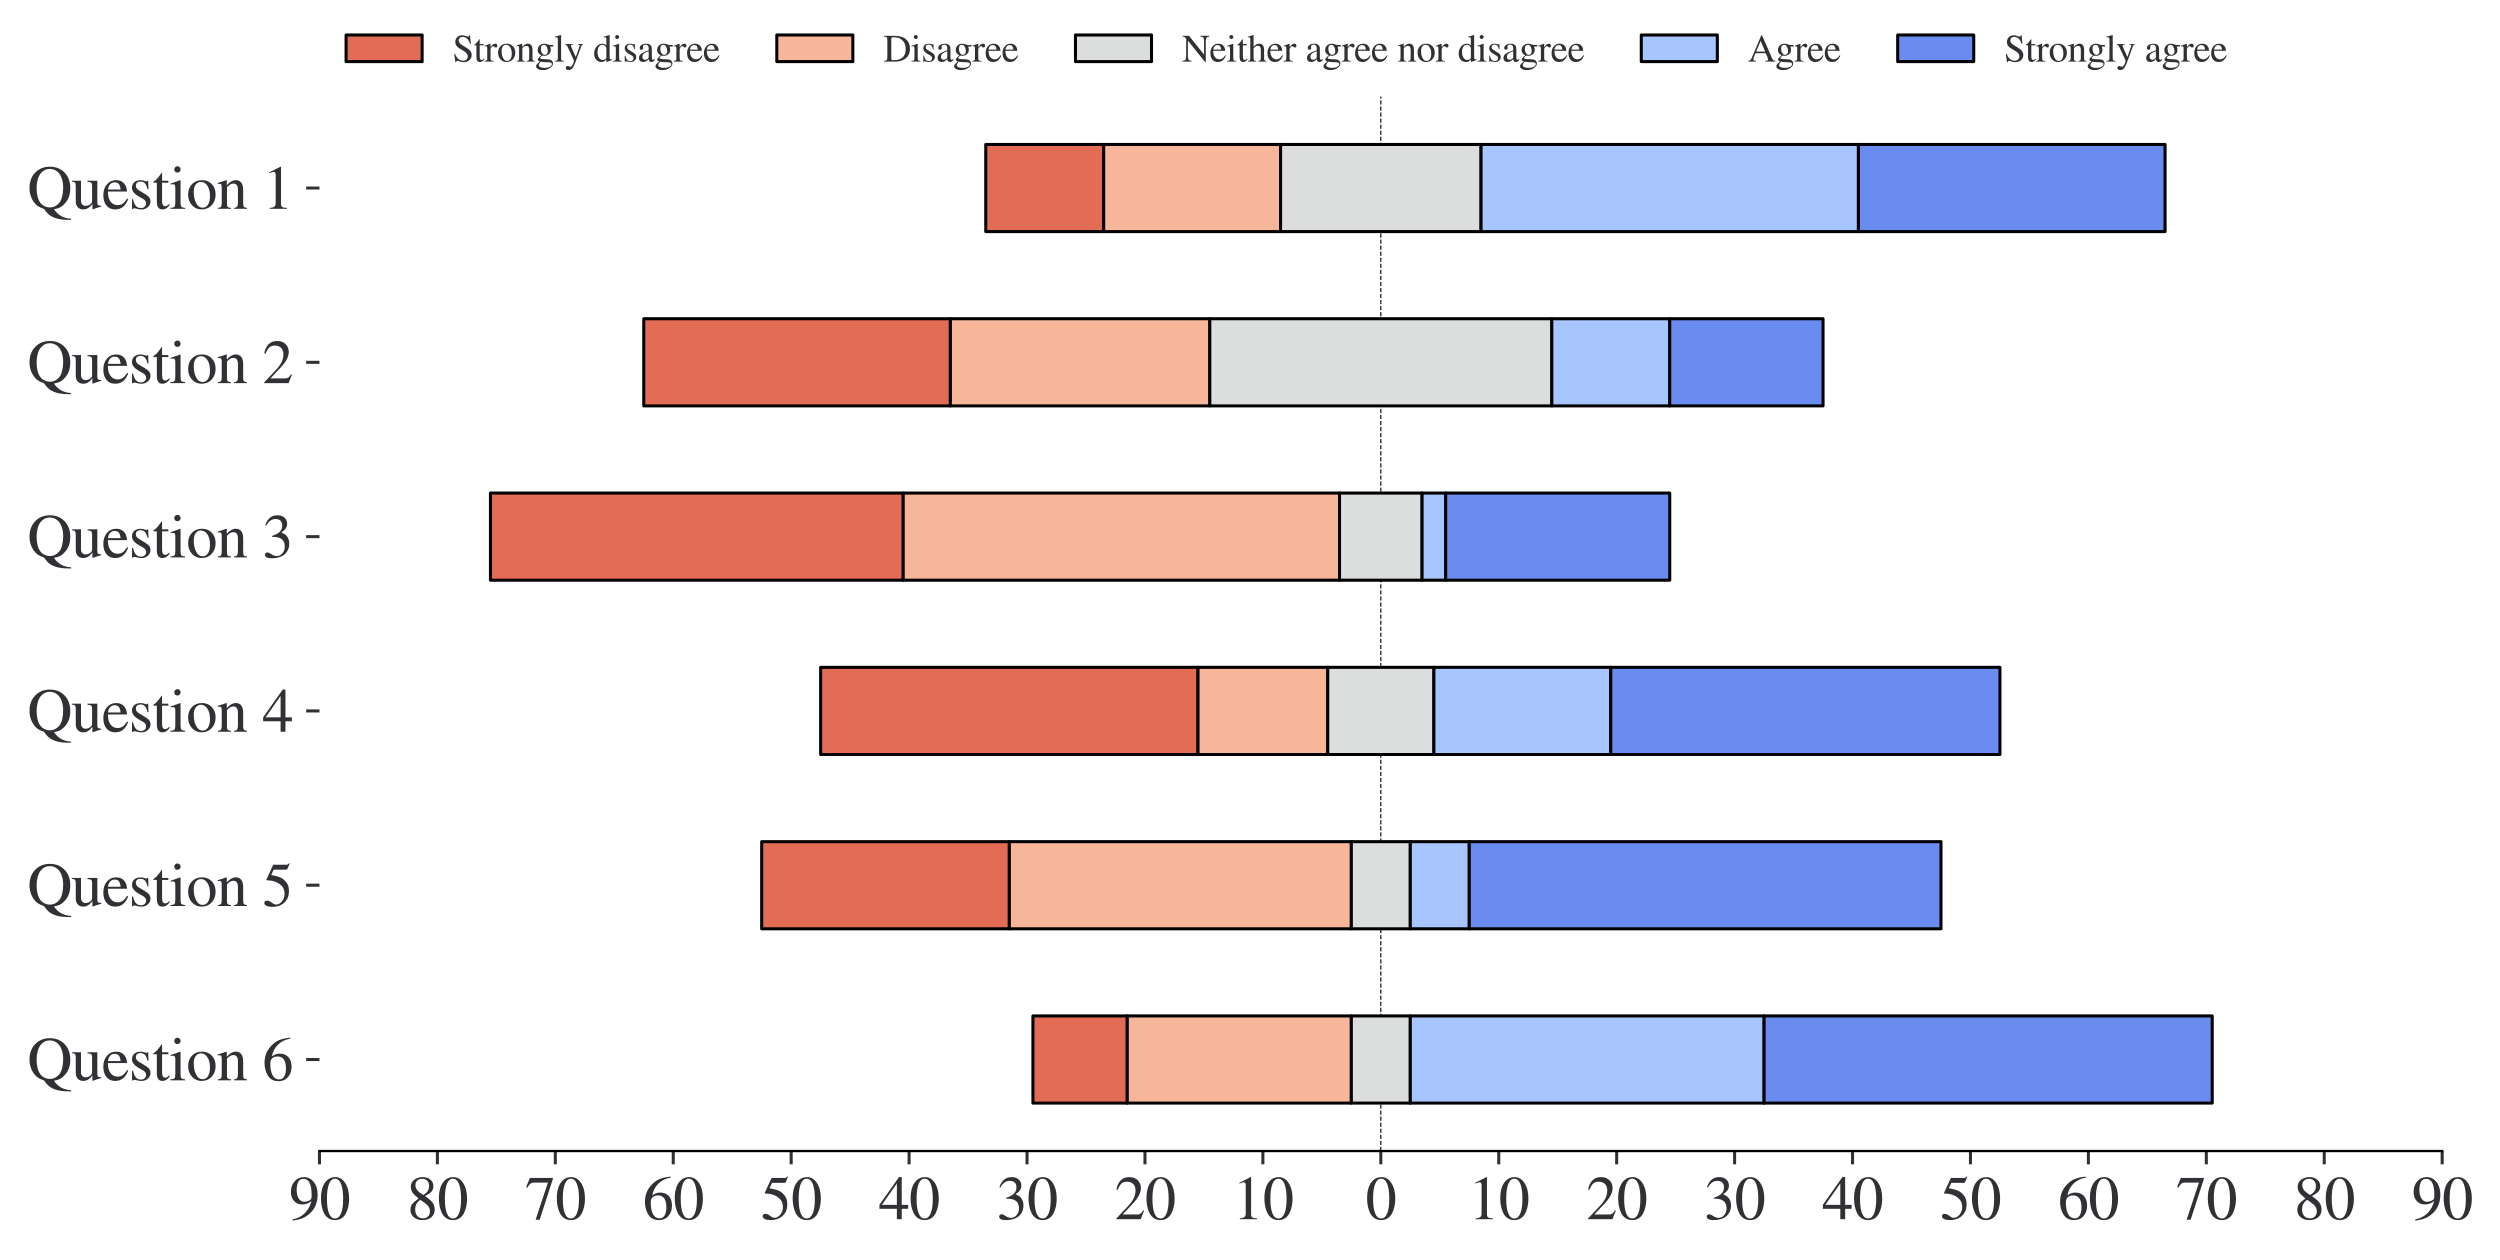 <?xml version="1.0" encoding="utf-8" standalone="no"?>
<!DOCTYPE svg PUBLIC "-//W3C//DTD SVG 1.1//EN"
  "http://www.w3.org/Graphics/SVG/1.1/DTD/svg11.dtd">
<svg xmlns:xlink="http://www.w3.org/1999/xlink" width="657.178pt" height="331.172pt" viewBox="0 0 657.178 331.172" xmlns="http://www.w3.org/2000/svg" version="1.1">
 <defs>
  <style type="text/css">*{stroke-linejoin: round; stroke-linecap: butt}</style>
 </defs>
 <g id="figure_1">
  <g id="patch_1">
   <path d="M 0 331.172 
L 657.178 331.172 
L 657.178 0 
L 0 0 
z
" style="fill: #ffffff"/>
  </g>
  <g id="axes_1">
   <g id="patch_2">
    <path d="M 83.978 302.572 
L 641.977 302.572 
L 641.977 25.372 
L 83.978 25.372 
z
" style="fill: #ffffff"/>
   </g>
   <g id="line2d_1">
    <path d="M 362.978 302.572 
L 362.978 25.372 
" clip-path="url(#p0566877dc7)" style="fill: none; stroke-dasharray: 1.11,0.48; stroke-dashoffset: 0; stroke: #000000; stroke-width: 0.3"/>
   </g>
   <g id="patch_3">
    <path d="M 259.127 37.972 
L 290.127 37.972 
L 290.127 60.882 
L 259.127 60.882 
z
" clip-path="url(#p0566877dc7)" style="fill: #e36c55; stroke: #000000; stroke-width: 0.8; stroke-linejoin: miter"/>
   </g>
   <g id="patch_4">
    <path d="M 169.227 83.791 
L 249.827 83.791 
L 249.827 106.7 
L 169.227 106.7 
z
" clip-path="url(#p0566877dc7)" style="fill: #e36c55; stroke: #000000; stroke-width: 0.8; stroke-linejoin: miter"/>
   </g>
   <g id="patch_5">
    <path d="M 128.928 129.609 
L 237.428 129.609 
L 237.428 152.518 
L 128.928 152.518 
z
" clip-path="url(#p0566877dc7)" style="fill: #e36c55; stroke: #000000; stroke-width: 0.8; stroke-linejoin: miter"/>
   </g>
   <g id="patch_6">
    <path d="M 215.727 175.427 
L 314.928 175.427 
L 314.928 198.336 
L 215.727 198.336 
z
" clip-path="url(#p0566877dc7)" style="fill: #e36c55; stroke: #000000; stroke-width: 0.8; stroke-linejoin: miter"/>
   </g>
   <g id="patch_7">
    <path d="M 200.227 221.245 
L 265.327 221.245 
L 265.327 244.154 
L 200.227 244.154 
z
" clip-path="url(#p0566877dc7)" style="fill: #e36c55; stroke: #000000; stroke-width: 0.8; stroke-linejoin: miter"/>
   </g>
   <g id="patch_8">
    <path d="M 271.527 267.063 
L 296.327 267.063 
L 296.327 289.972 
L 271.527 289.972 
z
" clip-path="url(#p0566877dc7)" style="fill: #e36c55; stroke: #000000; stroke-width: 0.8; stroke-linejoin: miter"/>
   </g>
   <g id="patch_9">
    <path d="M 290.127 37.972 
L 336.627 37.972 
L 336.627 60.882 
L 290.127 60.882 
z
" clip-path="url(#p0566877dc7)" style="fill: #f7b599; stroke: #000000; stroke-width: 0.8; stroke-linejoin: miter"/>
   </g>
   <g id="patch_10">
    <path d="M 249.827 83.791 
L 318.027 83.791 
L 318.027 106.7 
L 249.827 106.7 
z
" clip-path="url(#p0566877dc7)" style="fill: #f7b599; stroke: #000000; stroke-width: 0.8; stroke-linejoin: miter"/>
   </g>
   <g id="patch_11">
    <path d="M 237.428 129.609 
L 352.127 129.609 
L 352.127 152.518 
L 237.428 152.518 
z
" clip-path="url(#p0566877dc7)" style="fill: #f7b599; stroke: #000000; stroke-width: 0.8; stroke-linejoin: miter"/>
   </g>
   <g id="patch_12">
    <path d="M 314.928 175.427 
L 349.027 175.427 
L 349.027 198.336 
L 314.928 198.336 
z
" clip-path="url(#p0566877dc7)" style="fill: #f7b599; stroke: #000000; stroke-width: 0.8; stroke-linejoin: miter"/>
   </g>
   <g id="patch_13">
    <path d="M 265.327 221.245 
L 355.228 221.245 
L 355.228 244.154 
L 265.327 244.154 
z
" clip-path="url(#p0566877dc7)" style="fill: #f7b599; stroke: #000000; stroke-width: 0.8; stroke-linejoin: miter"/>
   </g>
   <g id="patch_14">
    <path d="M 296.327 267.063 
L 355.228 267.063 
L 355.228 289.972 
L 296.327 289.972 
z
" clip-path="url(#p0566877dc7)" style="fill: #f7b599; stroke: #000000; stroke-width: 0.8; stroke-linejoin: miter"/>
   </g>
   <g id="patch_15">
    <path d="M 336.627 37.972 
L 389.327 37.972 
L 389.327 60.882 
L 336.627 60.882 
z
" clip-path="url(#p0566877dc7)" style="fill: #dcdddd; stroke: #000000; stroke-width: 0.8; stroke-linejoin: miter"/>
   </g>
   <g id="patch_16">
    <path d="M 318.027 83.791 
L 407.928 83.791 
L 407.928 106.7 
L 318.027 106.7 
z
" clip-path="url(#p0566877dc7)" style="fill: #dcdddd; stroke: #000000; stroke-width: 0.8; stroke-linejoin: miter"/>
   </g>
   <g id="patch_17">
    <path d="M 352.127 129.609 
L 373.827 129.609 
L 373.827 152.518 
L 352.127 152.518 
z
" clip-path="url(#p0566877dc7)" style="fill: #dcdddd; stroke: #000000; stroke-width: 0.8; stroke-linejoin: miter"/>
   </g>
   <g id="patch_18">
    <path d="M 349.027 175.427 
L 376.928 175.427 
L 376.928 198.336 
L 349.027 198.336 
z
" clip-path="url(#p0566877dc7)" style="fill: #dcdddd; stroke: #000000; stroke-width: 0.8; stroke-linejoin: miter"/>
   </g>
   <g id="patch_19">
    <path d="M 355.228 221.245 
L 370.728 221.245 
L 370.728 244.154 
L 355.228 244.154 
z
" clip-path="url(#p0566877dc7)" style="fill: #dcdddd; stroke: #000000; stroke-width: 0.8; stroke-linejoin: miter"/>
   </g>
   <g id="patch_20">
    <path d="M 355.228 267.063 
L 370.728 267.063 
L 370.728 289.972 
L 355.228 289.972 
z
" clip-path="url(#p0566877dc7)" style="fill: #dcdddd; stroke: #000000; stroke-width: 0.8; stroke-linejoin: miter"/>
   </g>
   <g id="patch_21">
    <path d="M 389.327 37.972 
L 488.527 37.972 
L 488.527 60.882 
L 389.327 60.882 
z
" clip-path="url(#p0566877dc7)" style="fill: #a7c5fe; stroke: #000000; stroke-width: 0.8; stroke-linejoin: miter"/>
   </g>
   <g id="patch_22">
    <path d="M 407.928 83.791 
L 438.928 83.791 
L 438.928 106.7 
L 407.928 106.7 
z
" clip-path="url(#p0566877dc7)" style="fill: #a7c5fe; stroke: #000000; stroke-width: 0.8; stroke-linejoin: miter"/>
   </g>
   <g id="patch_23">
    <path d="M 373.827 129.609 
L 380.027 129.609 
L 380.027 152.518 
L 373.827 152.518 
z
" clip-path="url(#p0566877dc7)" style="fill: #a7c5fe; stroke: #000000; stroke-width: 0.8; stroke-linejoin: miter"/>
   </g>
   <g id="patch_24">
    <path d="M 376.928 175.427 
L 423.428 175.427 
L 423.428 198.336 
L 376.928 198.336 
z
" clip-path="url(#p0566877dc7)" style="fill: #a7c5fe; stroke: #000000; stroke-width: 0.8; stroke-linejoin: miter"/>
   </g>
   <g id="patch_25">
    <path d="M 370.728 221.245 
L 386.228 221.245 
L 386.228 244.154 
L 370.728 244.154 
z
" clip-path="url(#p0566877dc7)" style="fill: #a7c5fe; stroke: #000000; stroke-width: 0.8; stroke-linejoin: miter"/>
   </g>
   <g id="patch_26">
    <path d="M 370.728 267.063 
L 463.728 267.063 
L 463.728 289.972 
L 370.728 289.972 
z
" clip-path="url(#p0566877dc7)" style="fill: #a7c5fe; stroke: #000000; stroke-width: 0.8; stroke-linejoin: miter"/>
   </g>
   <g id="patch_27">
    <path d="M 488.527 37.972 
L 569.128 37.972 
L 569.128 60.882 
L 488.527 60.882 
z
" clip-path="url(#p0566877dc7)" style="fill: #6a8bef; stroke: #000000; stroke-width: 0.8; stroke-linejoin: miter"/>
   </g>
   <g id="patch_28">
    <path d="M 438.928 83.791 
L 479.228 83.791 
L 479.228 106.7 
L 438.928 106.7 
z
" clip-path="url(#p0566877dc7)" style="fill: #6a8bef; stroke: #000000; stroke-width: 0.8; stroke-linejoin: miter"/>
   </g>
   <g id="patch_29">
    <path d="M 380.027 129.609 
L 438.928 129.609 
L 438.928 152.518 
L 380.027 152.518 
z
" clip-path="url(#p0566877dc7)" style="fill: #6a8bef; stroke: #000000; stroke-width: 0.8; stroke-linejoin: miter"/>
   </g>
   <g id="patch_30">
    <path d="M 423.428 175.427 
L 525.727 175.427 
L 525.727 198.336 
L 423.428 198.336 
z
" clip-path="url(#p0566877dc7)" style="fill: #6a8bef; stroke: #000000; stroke-width: 0.8; stroke-linejoin: miter"/>
   </g>
   <g id="patch_31">
    <path d="M 386.228 221.245 
L 510.228 221.245 
L 510.228 244.154 
L 386.228 244.154 
z
" clip-path="url(#p0566877dc7)" style="fill: #6a8bef; stroke: #000000; stroke-width: 0.8; stroke-linejoin: miter"/>
   </g>
   <g id="patch_32">
    <path d="M 463.728 267.063 
L 581.528 267.063 
L 581.528 289.972 
L 463.728 289.972 
z
" clip-path="url(#p0566877dc7)" style="fill: #6a8bef; stroke: #000000; stroke-width: 0.8; stroke-linejoin: miter"/>
   </g>
   <g id="matplotlib.axis_1">
    <g id="xtick_1">
     <g id="line2d_2">
      <defs>
       <path id="m226b2d0272" d="M 0 0 
L 0 3.5 
" style="stroke: #323034; stroke-width: 0.8"/>
      </defs>
      <g>
       <use xlink:href="#m226b2d0272" x="83.978" y="302.572" style="fill: #323034; stroke: #323034; stroke-width: 0.8"/>
      </g>
     </g>
     <g id="text_1">
      <!-- 90 -->
      <g style="fill: #323034" transform="translate(75.978 320.5) scale(0.16 -0.16)">
       <defs>
        <path id="STIXGeneral-Regular-39" d="M 378 -141 
L 358 -13 
Q 1094 115 1603 608 
Q 2112 1101 2304 1882 
Q 1933 1517 1344 1517 
Q 826 1517 509 1875 
Q 192 2234 192 2816 
Q 192 3462 573 3894 
Q 954 4326 1523 4326 
Q 2131 4326 2528 3840 
Q 2938 3328 2938 2522 
Q 2938 1958 2742 1462 
Q 2547 966 2170 621 
Q 1773 262 1395 105 
Q 1018 -51 378 -141 
z
M 2317 2272 
L 2317 2522 
Q 2317 4147 1472 4147 
Q 1171 4147 1005 3930 
Q 909 3802 845 3546 
Q 781 3290 781 3034 
Q 781 2464 995 2128 
Q 1210 1792 1568 1792 
Q 1824 1792 2070 1917 
Q 2317 2042 2317 2272 
z
" transform="scale(0.016)"/>
        <path id="STIXGeneral-Regular-30" d="M 3046 2112 
Q 3046 1683 2963 1302 
Q 2880 922 2717 602 
Q 2554 282 2266 96 
Q 1978 -90 1600 -90 
Q 1210 -90 915 108 
Q 621 307 461 640 
Q 301 973 227 1350 
Q 154 1728 154 2150 
Q 154 2746 301 3222 
Q 448 3699 790 4012 
Q 1133 4326 1626 4326 
Q 2253 4326 2649 3712 
Q 3046 3098 3046 2112 
z
M 2432 2080 
Q 2432 3091 2217 3625 
Q 2003 4160 1587 4160 
Q 1190 4160 979 3622 
Q 768 3085 768 2106 
Q 768 1120 979 598 
Q 1190 77 1600 77 
Q 2003 77 2217 598 
Q 2432 1120 2432 2080 
z
" transform="scale(0.016)"/>
       </defs>
       <use xlink:href="#STIXGeneral-Regular-39"/>
       <use xlink:href="#STIXGeneral-Regular-30" x="50"/>
      </g>
     </g>
    </g>
    <g id="xtick_2">
     <g id="line2d_3">
      <g>
       <use xlink:href="#m226b2d0272" x="114.978" y="302.572" style="fill: #323034; stroke: #323034; stroke-width: 0.8"/>
      </g>
     </g>
     <g id="text_2">
      <!-- 80 -->
      <g style="fill: #323034" transform="translate(106.978 320.5) scale(0.16 -0.16)">
       <defs>
        <path id="STIXGeneral-Regular-38" d="M 2848 992 
Q 2848 499 2505 204 
Q 2163 -90 1587 -90 
Q 1050 -90 704 204 
Q 358 499 358 954 
Q 358 1293 524 1533 
Q 691 1773 1190 2125 
Q 710 2522 553 2765 
Q 397 3008 397 3328 
Q 397 3782 745 4054 
Q 1094 4326 1638 4326 
Q 2106 4326 2410 4060 
Q 2714 3795 2714 3411 
Q 2714 3059 2531 2848 
Q 2349 2637 1856 2374 
Q 2432 1990 2640 1689 
Q 2848 1389 2848 992 
z
M 2272 3411 
Q 2272 3744 2086 3945 
Q 1901 4147 1574 4147 
Q 1248 4147 1059 3977 
Q 870 3808 870 3513 
Q 870 3219 1059 2979 
Q 1248 2739 1670 2490 
Q 1997 2682 2134 2896 
Q 2272 3110 2272 3411 
z
M 1734 1741 
L 1357 1997 
Q 1075 1766 960 1545 
Q 845 1325 845 1011 
Q 845 576 1065 333 
Q 1286 90 1658 90 
Q 1971 90 2166 285 
Q 2362 480 2362 794 
Q 2362 1082 2214 1299 
Q 2067 1517 1734 1741 
z
" transform="scale(0.016)"/>
       </defs>
       <use xlink:href="#STIXGeneral-Regular-38"/>
       <use xlink:href="#STIXGeneral-Regular-30" x="50"/>
      </g>
     </g>
    </g>
    <g id="xtick_3">
     <g id="line2d_4">
      <g>
       <use xlink:href="#m226b2d0272" x="145.977" y="302.572" style="fill: #323034; stroke: #323034; stroke-width: 0.8"/>
      </g>
     </g>
     <g id="text_3">
      <!-- 70 -->
      <g style="fill: #323034" transform="translate(137.977 320.5) scale(0.16 -0.16)">
       <defs>
        <path id="STIXGeneral-Regular-37" d="M 2874 4134 
L 1517 -51 
L 1101 -51 
L 2368 3763 
L 992 3763 
Q 717 3763 582 3667 
Q 448 3571 243 3238 
L 128 3296 
L 512 4237 
L 2874 4237 
L 2874 4134 
z
" transform="scale(0.016)"/>
       </defs>
       <use xlink:href="#STIXGeneral-Regular-37"/>
       <use xlink:href="#STIXGeneral-Regular-30" x="50"/>
      </g>
     </g>
    </g>
    <g id="xtick_4">
     <g id="line2d_5">
      <g>
       <use xlink:href="#m226b2d0272" x="176.977" y="302.572" style="fill: #323034; stroke: #323034; stroke-width: 0.8"/>
      </g>
     </g>
     <g id="text_4">
      <!-- 60 -->
      <g style="fill: #323034" transform="translate(168.977 320.5) scale(0.16 -0.16)">
       <defs>
        <path id="STIXGeneral-Regular-36" d="M 2854 4378 
L 2867 4275 
Q 2112 4154 1606 3664 
Q 1101 3174 973 2451 
Q 1344 2739 1786 2739 
Q 2349 2739 2672 2380 
Q 2995 2022 2995 1402 
Q 2995 774 2669 378 
Q 2291 -90 1651 -90 
Q 870 -90 518 557 
Q 218 1107 218 1786 
Q 218 2835 915 3552 
Q 1312 3962 1731 4131 
Q 2150 4301 2854 4378 
z
M 2419 1203 
Q 2419 2445 1555 2445 
Q 1235 2445 1024 2275 
Q 813 2106 813 1702 
Q 813 954 1046 522 
Q 1280 90 1722 90 
Q 2061 90 2240 394 
Q 2419 698 2419 1203 
z
" transform="scale(0.016)"/>
       </defs>
       <use xlink:href="#STIXGeneral-Regular-36"/>
       <use xlink:href="#STIXGeneral-Regular-30" x="50"/>
      </g>
     </g>
    </g>
    <g id="xtick_5">
     <g id="line2d_6">
      <g>
       <use xlink:href="#m226b2d0272" x="207.977" y="302.572" style="fill: #323034; stroke: #323034; stroke-width: 0.8"/>
      </g>
     </g>
     <g id="text_5">
      <!-- 50 -->
      <g style="fill: #323034" transform="translate(199.977 320.5) scale(0.16 -0.16)">
       <defs>
        <path id="STIXGeneral-Regular-35" d="M 2803 4358 
L 2573 3814 
Q 2534 3731 2400 3731 
L 1158 3731 
L 902 3187 
Q 1606 3053 1920 2896 
Q 2234 2739 2502 2368 
Q 2726 2061 2726 1555 
Q 2726 1094 2576 780 
Q 2426 467 2099 224 
Q 1664 -90 1011 -90 
Q 646 -90 422 19 
Q 198 128 198 307 
Q 198 550 486 550 
Q 717 550 960 352 
Q 1210 147 1414 147 
Q 1747 147 2012 480 
Q 2278 813 2278 1229 
Q 2278 1843 1850 2189 
Q 1293 2637 486 2637 
Q 410 2637 410 2688 
L 416 2720 
L 1114 4237 
L 2438 4237 
Q 2547 4237 2608 4269 
Q 2669 4301 2746 4403 
L 2803 4358 
z
" transform="scale(0.016)"/>
       </defs>
       <use xlink:href="#STIXGeneral-Regular-35"/>
       <use xlink:href="#STIXGeneral-Regular-30" x="50"/>
      </g>
     </g>
    </g>
    <g id="xtick_6">
     <g id="line2d_7">
      <g>
       <use xlink:href="#m226b2d0272" x="238.977" y="302.572" style="fill: #323034; stroke: #323034; stroke-width: 0.8"/>
      </g>
     </g>
     <g id="text_6">
      <!-- 40 -->
      <g style="fill: #323034" transform="translate(230.977 320.5) scale(0.16 -0.16)">
       <defs>
        <path id="STIXGeneral-Regular-34" d="M 3027 1069 
L 2368 1069 
L 2368 0 
L 1869 0 
L 1869 1069 
L 77 1069 
L 77 1478 
L 2086 4326 
L 2368 4326 
L 2368 1478 
L 3027 1478 
L 3027 1069 
z
M 1869 1478 
L 1869 3674 
L 333 1478 
L 1869 1478 
z
" transform="scale(0.016)"/>
       </defs>
       <use xlink:href="#STIXGeneral-Regular-34"/>
       <use xlink:href="#STIXGeneral-Regular-30" x="50"/>
      </g>
     </g>
    </g>
    <g id="xtick_7">
     <g id="line2d_8">
      <g>
       <use xlink:href="#m226b2d0272" x="269.978" y="302.572" style="fill: #323034; stroke: #323034; stroke-width: 0.8"/>
      </g>
     </g>
     <g id="text_7">
      <!-- 30 -->
      <g style="fill: #323034" transform="translate(261.978 320.5) scale(0.16 -0.16)">
       <defs>
        <path id="STIXGeneral-Regular-33" d="M 390 3264 
L 288 3290 
Q 435 3770 748 4048 
Q 1062 4326 1542 4326 
Q 1990 4326 2265 4083 
Q 2541 3840 2541 3450 
Q 2541 2925 1946 2566 
Q 2298 2413 2477 2227 
Q 2758 1914 2758 1402 
Q 2758 890 2464 506 
Q 2246 211 1840 60 
Q 1434 -90 979 -90 
Q 262 -90 262 275 
Q 262 378 339 442 
Q 416 506 525 506 
Q 685 506 915 339 
Q 1197 141 1466 141 
Q 1818 141 2058 425 
Q 2298 710 2298 1120 
Q 2298 1856 1632 2048 
Q 1434 2112 979 2112 
L 979 2202 
Q 1338 2323 1517 2432 
Q 2035 2726 2035 3290 
Q 2035 3610 1852 3776 
Q 1670 3942 1344 3942 
Q 768 3942 390 3264 
z
" transform="scale(0.016)"/>
       </defs>
       <use xlink:href="#STIXGeneral-Regular-33"/>
       <use xlink:href="#STIXGeneral-Regular-30" x="50"/>
      </g>
     </g>
    </g>
    <g id="xtick_8">
     <g id="line2d_9">
      <g>
       <use xlink:href="#m226b2d0272" x="300.978" y="302.572" style="fill: #323034; stroke: #323034; stroke-width: 0.8"/>
      </g>
     </g>
     <g id="text_8">
      <!-- 20 -->
      <g style="fill: #323034" transform="translate(292.978 320.5) scale(0.16 -0.16)">
       <defs>
        <path id="STIXGeneral-Regular-32" d="M 3034 877 
L 2688 0 
L 186 0 
L 186 77 
L 1325 1286 
Q 1773 1754 1965 2144 
Q 2157 2534 2157 2950 
Q 2157 3379 1920 3616 
Q 1683 3853 1267 3853 
Q 922 3853 720 3673 
Q 518 3494 326 3021 
L 192 3053 
Q 301 3648 630 3987 
Q 960 4326 1523 4326 
Q 2054 4326 2380 4006 
Q 2707 3686 2707 3200 
Q 2707 2477 1888 1613 
L 832 486 
L 2330 486 
Q 2541 486 2665 569 
Q 2790 653 2944 915 
L 3034 877 
z
" transform="scale(0.016)"/>
       </defs>
       <use xlink:href="#STIXGeneral-Regular-32"/>
       <use xlink:href="#STIXGeneral-Regular-30" x="50"/>
      </g>
     </g>
    </g>
    <g id="xtick_9">
     <g id="line2d_10">
      <g>
       <use xlink:href="#m226b2d0272" x="331.978" y="302.572" style="fill: #323034; stroke: #323034; stroke-width: 0.8"/>
      </g>
     </g>
     <g id="text_9">
      <!-- 10 -->
      <g style="fill: #323034" transform="translate(323.978 320.5) scale(0.16 -0.16)">
       <defs>
        <path id="STIXGeneral-Regular-31" d="M 2522 0 
L 755 0 
L 755 96 
Q 1107 115 1235 227 
Q 1363 339 1363 608 
L 1363 3482 
Q 1363 3795 1171 3795 
Q 1082 3795 883 3718 
L 710 3654 
L 710 3744 
L 1856 4326 
L 1914 4307 
L 1914 486 
Q 1914 275 2042 185 
Q 2170 96 2522 96 
L 2522 0 
z
" transform="scale(0.016)"/>
       </defs>
       <use xlink:href="#STIXGeneral-Regular-31"/>
       <use xlink:href="#STIXGeneral-Regular-30" x="50"/>
      </g>
     </g>
    </g>
    <g id="xtick_10">
     <g id="line2d_11">
      <g>
       <use xlink:href="#m226b2d0272" x="362.978" y="302.572" style="fill: #323034; stroke: #323034; stroke-width: 0.8"/>
      </g>
     </g>
     <g id="text_10">
      <!-- 0 -->
      <g style="fill: #323034" transform="translate(358.978 320.5) scale(0.16 -0.16)">
       <use xlink:href="#STIXGeneral-Regular-30"/>
      </g>
     </g>
    </g>
    <g id="xtick_11">
     <g id="line2d_12">
      <g>
       <use xlink:href="#m226b2d0272" x="393.978" y="302.572" style="fill: #323034; stroke: #323034; stroke-width: 0.8"/>
      </g>
     </g>
     <g id="text_11">
      <!-- 10 -->
      <g style="fill: #323034" transform="translate(385.978 320.5) scale(0.16 -0.16)">
       <use xlink:href="#STIXGeneral-Regular-31"/>
       <use xlink:href="#STIXGeneral-Regular-30" x="50"/>
      </g>
     </g>
    </g>
    <g id="xtick_12">
     <g id="line2d_13">
      <g>
       <use xlink:href="#m226b2d0272" x="424.978" y="302.572" style="fill: #323034; stroke: #323034; stroke-width: 0.8"/>
      </g>
     </g>
     <g id="text_12">
      <!-- 20 -->
      <g style="fill: #323034" transform="translate(416.978 320.5) scale(0.16 -0.16)">
       <use xlink:href="#STIXGeneral-Regular-32"/>
       <use xlink:href="#STIXGeneral-Regular-30" x="50"/>
      </g>
     </g>
    </g>
    <g id="xtick_13">
     <g id="line2d_14">
      <g>
       <use xlink:href="#m226b2d0272" x="455.978" y="302.572" style="fill: #323034; stroke: #323034; stroke-width: 0.8"/>
      </g>
     </g>
     <g id="text_13">
      <!-- 30 -->
      <g style="fill: #323034" transform="translate(447.978 320.5) scale(0.16 -0.16)">
       <use xlink:href="#STIXGeneral-Regular-33"/>
       <use xlink:href="#STIXGeneral-Regular-30" x="50"/>
      </g>
     </g>
    </g>
    <g id="xtick_14">
     <g id="line2d_15">
      <g>
       <use xlink:href="#m226b2d0272" x="486.978" y="302.572" style="fill: #323034; stroke: #323034; stroke-width: 0.8"/>
      </g>
     </g>
     <g id="text_14">
      <!-- 40 -->
      <g style="fill: #323034" transform="translate(478.978 320.5) scale(0.16 -0.16)">
       <use xlink:href="#STIXGeneral-Regular-34"/>
       <use xlink:href="#STIXGeneral-Regular-30" x="50"/>
      </g>
     </g>
    </g>
    <g id="xtick_15">
     <g id="line2d_16">
      <g>
       <use xlink:href="#m226b2d0272" x="517.977" y="302.572" style="fill: #323034; stroke: #323034; stroke-width: 0.8"/>
      </g>
     </g>
     <g id="text_15">
      <!-- 50 -->
      <g style="fill: #323034" transform="translate(509.978 320.5) scale(0.16 -0.16)">
       <use xlink:href="#STIXGeneral-Regular-35"/>
       <use xlink:href="#STIXGeneral-Regular-30" x="50"/>
      </g>
     </g>
    </g>
    <g id="xtick_16">
     <g id="line2d_17">
      <g>
       <use xlink:href="#m226b2d0272" x="548.977" y="302.572" style="fill: #323034; stroke: #323034; stroke-width: 0.8"/>
      </g>
     </g>
     <g id="text_16">
      <!-- 60 -->
      <g style="fill: #323034" transform="translate(540.977 320.5) scale(0.16 -0.16)">
       <use xlink:href="#STIXGeneral-Regular-36"/>
       <use xlink:href="#STIXGeneral-Regular-30" x="50"/>
      </g>
     </g>
    </g>
    <g id="xtick_17">
     <g id="line2d_18">
      <g>
       <use xlink:href="#m226b2d0272" x="579.977" y="302.572" style="fill: #323034; stroke: #323034; stroke-width: 0.8"/>
      </g>
     </g>
     <g id="text_17">
      <!-- 70 -->
      <g style="fill: #323034" transform="translate(571.977 320.5) scale(0.16 -0.16)">
       <use xlink:href="#STIXGeneral-Regular-37"/>
       <use xlink:href="#STIXGeneral-Regular-30" x="50"/>
      </g>
     </g>
    </g>
    <g id="xtick_18">
     <g id="line2d_19">
      <g>
       <use xlink:href="#m226b2d0272" x="610.977" y="302.572" style="fill: #323034; stroke: #323034; stroke-width: 0.8"/>
      </g>
     </g>
     <g id="text_18">
      <!-- 80 -->
      <g style="fill: #323034" transform="translate(602.977 320.5) scale(0.16 -0.16)">
       <use xlink:href="#STIXGeneral-Regular-38"/>
       <use xlink:href="#STIXGeneral-Regular-30" x="50"/>
      </g>
     </g>
    </g>
    <g id="xtick_19">
     <g id="line2d_20">
      <g>
       <use xlink:href="#m226b2d0272" x="641.977" y="302.572" style="fill: #323034; stroke: #323034; stroke-width: 0.8"/>
      </g>
     </g>
     <g id="text_19">
      <!-- 90 -->
      <g style="fill: #323034" transform="translate(633.977 320.5) scale(0.16 -0.16)">
       <use xlink:href="#STIXGeneral-Regular-39"/>
       <use xlink:href="#STIXGeneral-Regular-30" x="50"/>
      </g>
     </g>
    </g>
   </g>
   <g id="matplotlib.axis_2">
    <g id="ytick_1">
     <g id="line2d_21">
      <defs>
       <path id="mca60a97763" d="M 0 0 
L -3.5 0 
" style="stroke: #323034; stroke-width: 0.8"/>
      </defs>
      <g>
       <use xlink:href="#mca60a97763" x="83.978" y="49.427" style="fill: #323034; stroke: #323034; stroke-width: 0.8"/>
      </g>
     </g>
     <g id="text_20">
      <!-- Question 1 -->
      <g style="fill: #323034" transform="translate(7.2 54.891) scale(0.16 -0.16)">
       <defs>
        <path id="STIXGeneral-Regular-51" d="M 4486 -1133 
L 4179 -1133 
Q 2586 -1133 1958 -339 
L 1696 -6 
Q 1312 128 1097 265 
Q 883 403 704 640 
Q 218 1286 218 2125 
Q 218 3123 806 3724 
Q 1395 4326 2310 4326 
Q 3232 4326 3817 3721 
Q 4403 3117 4403 2131 
Q 4403 1568 4236 1158 
Q 4070 749 3712 410 
Q 3514 211 3293 115 
Q 3072 19 2726 -45 
Q 3066 -531 3491 -758 
Q 3917 -986 4486 -1018 
L 4486 -1133 
z
M 3674 2163 
Q 3674 2714 3520 3146 
Q 3366 3578 3091 3808 
Q 2746 4096 2291 4096 
Q 1741 4096 1370 3642 
Q 1178 3418 1062 3008 
Q 947 2598 947 2144 
Q 947 1158 1318 640 
Q 1472 416 1750 278 
Q 2029 141 2310 141 
Q 2867 141 3264 602 
Q 3456 819 3565 1248 
Q 3674 1677 3674 2163 
z
" transform="scale(0.016)"/>
        <path id="STIXGeneral-Regular-75" d="M 3072 320 
L 3072 230 
Q 2573 96 2195 -58 
L 2163 -38 
L 2163 486 
L 2150 486 
Q 1747 -64 1235 -64 
Q 870 -64 662 160 
Q 454 384 454 755 
L 454 2362 
Q 454 2598 371 2688 
Q 288 2778 58 2790 
L 58 2880 
L 992 2880 
L 992 813 
Q 992 595 1123 451 
Q 1254 307 1446 307 
Q 1760 307 1984 506 
Q 2067 582 2099 649 
Q 2131 717 2131 877 
L 2131 2355 
Q 2131 2605 2041 2678 
Q 1952 2752 1658 2771 
L 1658 2880 
L 2669 2880 
L 2669 685 
Q 2669 461 2742 390 
Q 2816 320 3034 320 
L 3072 320 
z
" transform="scale(0.016)"/>
        <path id="STIXGeneral-Regular-65" d="M 2611 1050 
L 2714 1005 
Q 2330 -64 1376 -64 
Q 813 -64 486 329 
Q 160 723 160 1389 
Q 160 2074 525 2509 
Q 890 2944 1485 2944 
Q 2061 2944 2374 2502 
Q 2560 2246 2592 1773 
L 621 1773 
Q 646 1370 700 1158 
Q 755 947 915 730 
Q 1184 378 1626 378 
Q 1939 378 2153 531 
Q 2368 685 2611 1050 
z
M 634 1978 
L 1939 1978 
Q 1882 2381 1750 2547 
Q 1619 2714 1312 2714 
Q 1043 2714 864 2525 
Q 685 2336 634 1978 
z
" transform="scale(0.016)"/>
        <path id="STIXGeneral-Regular-73" d="M 998 1926 
L 1664 1523 
Q 1984 1331 2105 1164 
Q 2227 998 2227 736 
Q 2227 416 1961 176 
Q 1696 -64 1331 -64 
Q 1030 -64 864 -6 
Q 691 51 570 51 
Q 461 51 416 -26 
L 333 -26 
L 333 979 
L 435 979 
Q 538 512 730 294 
Q 922 77 1248 77 
Q 1485 77 1632 211 
Q 1779 346 1779 550 
Q 1779 845 1440 1030 
L 1094 1222 
Q 326 1651 326 2150 
Q 326 2522 566 2730 
Q 806 2938 1210 2938 
Q 1491 2938 1638 2867 
Q 1754 2816 1818 2816 
Q 1862 2816 1920 2880 
L 1990 2880 
L 2022 2010 
L 1926 2010 
Q 1818 2445 1654 2621 
Q 1491 2797 1203 2797 
Q 986 2797 854 2688 
Q 723 2579 723 2362 
Q 723 2253 796 2128 
Q 870 2003 998 1926 
z
" transform="scale(0.016)"/>
        <path id="STIXGeneral-Regular-74" d="M 1702 493 
L 1786 422 
Q 1478 -64 1011 -64 
Q 448 -64 448 749 
L 448 2675 
L 109 2675 
Q 83 2694 83 2720 
Q 83 2771 192 2842 
Q 435 2982 813 3526 
Q 826 3546 874 3606 
Q 922 3667 941 3706 
Q 986 3706 986 3622 
L 986 2880 
L 1632 2880 
L 1632 2675 
L 986 2675 
L 986 845 
Q 986 538 1062 403 
Q 1139 269 1318 269 
Q 1510 269 1702 493 
z
" transform="scale(0.016)"/>
        <path id="STIXGeneral-Regular-69" d="M 1152 4045 
Q 1152 3904 1056 3811 
Q 960 3718 819 3718 
Q 685 3718 592 3811 
Q 499 3904 499 4045 
Q 499 4179 595 4275 
Q 691 4371 826 4371 
Q 966 4371 1059 4275 
Q 1152 4179 1152 4045 
z
M 1619 0 
L 102 0 
L 102 96 
Q 435 115 521 211 
Q 608 307 608 666 
L 608 2118 
Q 608 2342 563 2432 
Q 518 2522 397 2522 
Q 243 2522 128 2490 
L 128 2592 
L 1120 2944 
L 1146 2918 
L 1146 672 
Q 1146 314 1226 218 
Q 1306 122 1619 96 
L 1619 0 
z
" transform="scale(0.016)"/>
        <path id="STIXGeneral-Regular-6f" d="M 3008 1478 
Q 3008 806 2608 371 
Q 2208 -64 1568 -64 
Q 979 -64 582 368 
Q 186 800 186 1459 
Q 186 2125 582 2534 
Q 979 2944 1626 2944 
Q 2221 2944 2614 2537 
Q 3008 2131 3008 1478 
z
M 2432 1306 
Q 2432 2035 2112 2445 
Q 1856 2765 1504 2765 
Q 1171 2765 966 2493 
Q 762 2221 762 1747 
Q 762 928 1101 435 
Q 1318 115 1677 115 
Q 2029 115 2230 432 
Q 2432 749 2432 1306 
z
" transform="scale(0.016)"/>
        <path id="STIXGeneral-Regular-6e" d="M 3104 0 
L 1773 0 
L 1779 96 
Q 2016 115 2096 233 
Q 2176 352 2176 672 
L 2176 1946 
Q 2176 2592 1709 2592 
Q 1549 2592 1408 2515 
Q 1267 2438 1050 2227 
L 1050 461 
Q 1050 269 1136 192 
Q 1222 115 1466 96 
L 1466 0 
L 115 0 
L 115 96 
Q 358 115 435 214 
Q 512 314 512 602 
L 512 2157 
Q 512 2394 467 2483 
Q 422 2573 288 2573 
Q 160 2573 102 2547 
L 102 2656 
Q 550 2784 979 2944 
L 1030 2925 
L 1030 2426 
L 1037 2426 
Q 1491 2944 1958 2944 
Q 2323 2944 2518 2688 
Q 2714 2432 2714 1958 
L 2714 544 
Q 2714 288 2790 205 
Q 2867 122 3104 96 
L 3104 0 
z
" transform="scale(0.016)"/>
        <path id="STIXGeneral-Regular-20" transform="scale(0.016)"/>
       </defs>
       <use xlink:href="#STIXGeneral-Regular-51"/>
       <use xlink:href="#STIXGeneral-Regular-75" x="72.2"/>
       <use xlink:href="#STIXGeneral-Regular-65" x="122.2"/>
       <use xlink:href="#STIXGeneral-Regular-73" x="166.6"/>
       <use xlink:href="#STIXGeneral-Regular-74" x="205.5"/>
       <use xlink:href="#STIXGeneral-Regular-69" x="233.3"/>
       <use xlink:href="#STIXGeneral-Regular-6f" x="261.1"/>
       <use xlink:href="#STIXGeneral-Regular-6e" x="311.1"/>
       <use xlink:href="#STIXGeneral-Regular-20" x="361.1"/>
       <use xlink:href="#STIXGeneral-Regular-31" x="386.1"/>
      </g>
     </g>
    </g>
    <g id="ytick_2">
     <g id="line2d_22">
      <g>
       <use xlink:href="#mca60a97763" x="83.978" y="95.245" style="fill: #323034; stroke: #323034; stroke-width: 0.8"/>
      </g>
     </g>
     <g id="text_21">
      <!-- Question 2 -->
      <g style="fill: #323034" transform="translate(7.2 100.709) scale(0.16 -0.16)">
       <use xlink:href="#STIXGeneral-Regular-51"/>
       <use xlink:href="#STIXGeneral-Regular-75" x="72.2"/>
       <use xlink:href="#STIXGeneral-Regular-65" x="122.2"/>
       <use xlink:href="#STIXGeneral-Regular-73" x="166.6"/>
       <use xlink:href="#STIXGeneral-Regular-74" x="205.5"/>
       <use xlink:href="#STIXGeneral-Regular-69" x="233.3"/>
       <use xlink:href="#STIXGeneral-Regular-6f" x="261.1"/>
       <use xlink:href="#STIXGeneral-Regular-6e" x="311.1"/>
       <use xlink:href="#STIXGeneral-Regular-20" x="361.1"/>
       <use xlink:href="#STIXGeneral-Regular-32" x="386.1"/>
      </g>
     </g>
    </g>
    <g id="ytick_3">
     <g id="line2d_23">
      <g>
       <use xlink:href="#mca60a97763" x="83.978" y="141.063" style="fill: #323034; stroke: #323034; stroke-width: 0.8"/>
      </g>
     </g>
     <g id="text_22">
      <!-- Question 3 -->
      <g style="fill: #323034" transform="translate(7.2 146.527) scale(0.16 -0.16)">
       <use xlink:href="#STIXGeneral-Regular-51"/>
       <use xlink:href="#STIXGeneral-Regular-75" x="72.2"/>
       <use xlink:href="#STIXGeneral-Regular-65" x="122.2"/>
       <use xlink:href="#STIXGeneral-Regular-73" x="166.6"/>
       <use xlink:href="#STIXGeneral-Regular-74" x="205.5"/>
       <use xlink:href="#STIXGeneral-Regular-69" x="233.3"/>
       <use xlink:href="#STIXGeneral-Regular-6f" x="261.1"/>
       <use xlink:href="#STIXGeneral-Regular-6e" x="311.1"/>
       <use xlink:href="#STIXGeneral-Regular-20" x="361.1"/>
       <use xlink:href="#STIXGeneral-Regular-33" x="386.1"/>
      </g>
     </g>
    </g>
    <g id="ytick_4">
     <g id="line2d_24">
      <g>
       <use xlink:href="#mca60a97763" x="83.978" y="186.882" style="fill: #323034; stroke: #323034; stroke-width: 0.8"/>
      </g>
     </g>
     <g id="text_23">
      <!-- Question 4 -->
      <g style="fill: #323034" transform="translate(7.2 192.345) scale(0.16 -0.16)">
       <use xlink:href="#STIXGeneral-Regular-51"/>
       <use xlink:href="#STIXGeneral-Regular-75" x="72.2"/>
       <use xlink:href="#STIXGeneral-Regular-65" x="122.2"/>
       <use xlink:href="#STIXGeneral-Regular-73" x="166.6"/>
       <use xlink:href="#STIXGeneral-Regular-74" x="205.5"/>
       <use xlink:href="#STIXGeneral-Regular-69" x="233.3"/>
       <use xlink:href="#STIXGeneral-Regular-6f" x="261.1"/>
       <use xlink:href="#STIXGeneral-Regular-6e" x="311.1"/>
       <use xlink:href="#STIXGeneral-Regular-20" x="361.1"/>
       <use xlink:href="#STIXGeneral-Regular-34" x="386.1"/>
      </g>
     </g>
    </g>
    <g id="ytick_5">
     <g id="line2d_25">
      <g>
       <use xlink:href="#mca60a97763" x="83.978" y="232.7" style="fill: #323034; stroke: #323034; stroke-width: 0.8"/>
      </g>
     </g>
     <g id="text_24">
      <!-- Question 5 -->
      <g style="fill: #323034" transform="translate(7.2 238.163) scale(0.16 -0.16)">
       <use xlink:href="#STIXGeneral-Regular-51"/>
       <use xlink:href="#STIXGeneral-Regular-75" x="72.2"/>
       <use xlink:href="#STIXGeneral-Regular-65" x="122.2"/>
       <use xlink:href="#STIXGeneral-Regular-73" x="166.6"/>
       <use xlink:href="#STIXGeneral-Regular-74" x="205.5"/>
       <use xlink:href="#STIXGeneral-Regular-69" x="233.3"/>
       <use xlink:href="#STIXGeneral-Regular-6f" x="261.1"/>
       <use xlink:href="#STIXGeneral-Regular-6e" x="311.1"/>
       <use xlink:href="#STIXGeneral-Regular-20" x="361.1"/>
       <use xlink:href="#STIXGeneral-Regular-35" x="386.1"/>
      </g>
     </g>
    </g>
    <g id="ytick_6">
     <g id="line2d_26">
      <g>
       <use xlink:href="#mca60a97763" x="83.978" y="278.518" style="fill: #323034; stroke: #323034; stroke-width: 0.8"/>
      </g>
     </g>
     <g id="text_25">
      <!-- Question 6 -->
      <g style="fill: #323034" transform="translate(7.2 283.982) scale(0.16 -0.16)">
       <use xlink:href="#STIXGeneral-Regular-51"/>
       <use xlink:href="#STIXGeneral-Regular-75" x="72.2"/>
       <use xlink:href="#STIXGeneral-Regular-65" x="122.2"/>
       <use xlink:href="#STIXGeneral-Regular-73" x="166.6"/>
       <use xlink:href="#STIXGeneral-Regular-74" x="205.5"/>
       <use xlink:href="#STIXGeneral-Regular-69" x="233.3"/>
       <use xlink:href="#STIXGeneral-Regular-6f" x="261.1"/>
       <use xlink:href="#STIXGeneral-Regular-6e" x="311.1"/>
       <use xlink:href="#STIXGeneral-Regular-20" x="361.1"/>
       <use xlink:href="#STIXGeneral-Regular-36" x="386.1"/>
      </g>
     </g>
    </g>
   </g>
   <g id="patch_33">
    <path d="M 83.978 302.572 
L 641.977 302.572 
" style="fill: none; stroke: #000000; stroke-width: 0.6; stroke-linejoin: miter; stroke-linecap: square"/>
   </g>
   <g id="legend_1">
    <g id="patch_34">
     <path d="M 90.975 16.196 
L 110.967 16.196 
L 110.967 9.199 
L 90.975 9.199 
z
" style="fill: #e36c55; stroke: #000000; stroke-width: 0.8; stroke-linejoin: miter"/>
    </g>
    <g id="text_26">
     <!-- Strongly disagree -->
     <g style="fill: #323034" transform="translate(118.963 16.196) scale(0.1 -0.1)">
      <defs>
       <path id="STIXGeneral-Regular-53" d="M 3002 2963 
L 2842 2963 
Q 2733 3360 2579 3565 
Q 2189 4064 1651 4064 
Q 1357 4064 1181 3894 
Q 1005 3725 1005 3456 
Q 1005 3328 1069 3206 
Q 1133 3085 1206 2998 
Q 1280 2912 1465 2784 
Q 1651 2656 1766 2589 
Q 1882 2522 2150 2362 
Q 2669 2061 2905 1763 
Q 3142 1466 3142 1107 
Q 3142 576 2771 243 
Q 2400 -90 1837 -90 
Q 1421 -90 1082 58 
Q 915 128 781 128 
Q 704 128 653 70 
Q 602 13 602 -83 
L 461 -83 
L 275 1274 
L 416 1274 
Q 845 141 1734 141 
Q 2074 141 2285 342 
Q 2496 544 2496 858 
Q 2496 1158 2310 1363 
Q 2003 1696 1235 2106 
Q 454 2522 454 3206 
Q 454 3718 768 4022 
Q 1082 4326 1568 4326 
Q 1907 4326 2240 4186 
Q 2413 4109 2522 4109 
Q 2688 4109 2726 4326 
L 2861 4326 
L 3002 2963 
z
" transform="scale(0.016)"/>
       <path id="STIXGeneral-Regular-72" d="M 1024 2931 
L 1024 2342 
Q 1267 2688 1430 2816 
Q 1594 2944 1792 2944 
Q 1958 2944 2051 2854 
Q 2144 2765 2144 2605 
Q 2144 2470 2077 2393 
Q 2010 2317 1894 2317 
Q 1773 2317 1638 2445 
Q 1536 2541 1472 2541 
Q 1338 2541 1181 2355 
Q 1024 2170 1024 2016 
L 1024 576 
Q 1024 301 1133 205 
Q 1242 109 1568 96 
L 1568 0 
L 32 0 
L 32 96 
Q 339 154 412 224 
Q 486 294 486 538 
L 486 2138 
Q 486 2349 438 2435 
Q 390 2522 269 2522 
Q 166 2522 45 2496 
L 45 2598 
Q 448 2726 992 2944 
L 1024 2931 
z
" transform="scale(0.016)"/>
       <path id="STIXGeneral-Regular-67" d="M 3008 2483 
L 2477 2483 
Q 2598 2208 2598 1946 
Q 2598 1453 2265 1203 
Q 1933 954 1600 954 
Q 1530 954 1357 973 
L 1235 986 
Q 1107 947 979 812 
Q 851 678 851 582 
Q 851 435 1350 410 
L 2176 371 
Q 2528 358 2739 172 
Q 2950 -13 2950 -314 
Q 2950 -685 2566 -986 
Q 2035 -1395 1286 -1395 
Q 826 -1395 502 -1212 
Q 179 -1030 179 -774 
Q 179 -595 320 -419 
Q 461 -243 806 6 
Q 602 102 534 172 
Q 467 243 467 346 
Q 467 531 762 787 
Q 909 915 1037 1043 
Q 717 1203 579 1401 
Q 442 1600 442 1901 
Q 442 2336 752 2640 
Q 1062 2944 1510 2944 
Q 1766 2944 2022 2848 
L 2163 2797 
Q 2349 2733 2515 2733 
L 3008 2733 
L 3008 2483 
z
M 973 2163 
L 973 2144 
Q 973 1683 1155 1398 
Q 1338 1114 1632 1114 
Q 1850 1114 1978 1270 
Q 2106 1427 2106 1690 
Q 2106 2112 1914 2464 
Q 1754 2765 1446 2765 
Q 1222 2765 1097 2605 
Q 973 2445 973 2163 
z
M 2771 -410 
Q 2771 -230 2595 -163 
Q 2419 -96 1978 -96 
Q 1344 -96 941 -13 
Q 749 -243 688 -348 
Q 627 -454 627 -563 
Q 627 -774 880 -902 
Q 1133 -1030 1555 -1030 
Q 2099 -1030 2435 -860 
Q 2771 -691 2771 -410 
z
" transform="scale(0.016)"/>
       <path id="STIXGeneral-Regular-6c" d="M 1645 0 
L 134 0 
L 134 96 
Q 435 122 531 221 
Q 627 320 627 589 
L 627 3590 
Q 627 3821 569 3910 
Q 512 4000 358 4000 
Q 224 4000 122 3987 
L 122 4090 
Q 730 4237 1133 4371 
L 1165 4346 
L 1165 557 
Q 1165 288 1254 201 
Q 1344 115 1645 96 
L 1645 0 
z
" transform="scale(0.016)"/>
       <path id="STIXGeneral-Regular-79" d="M 3040 2880 
L 3040 2784 
Q 2925 2771 2854 2700 
Q 2784 2630 2720 2458 
L 1760 -160 
Q 1510 -838 1257 -1116 
Q 1005 -1395 640 -1395 
Q 435 -1395 313 -1289 
Q 192 -1184 192 -1024 
Q 192 -902 272 -816 
Q 352 -730 467 -730 
Q 653 -730 800 -813 
Q 883 -858 966 -858 
Q 1101 -858 1286 -576 
Q 1376 -448 1459 -211 
Q 1542 26 1542 115 
Q 1542 198 1274 762 
L 429 2566 
Q 346 2752 90 2790 
L 90 2880 
L 1402 2880 
L 1402 2784 
Q 1197 2778 1117 2739 
Q 1037 2701 1037 2611 
Q 1037 2541 1120 2349 
L 1837 749 
L 2458 2515 
Q 2483 2573 2483 2630 
Q 2483 2784 2189 2784 
L 2189 2880 
L 3040 2880 
z
" transform="scale(0.016)"/>
       <path id="STIXGeneral-Regular-64" d="M 3142 269 
L 2202 -64 
L 2176 -45 
L 2176 365 
Q 1869 -64 1357 -64 
Q 826 -64 499 317 
Q 173 698 173 1312 
Q 173 1990 563 2467 
Q 954 2944 1504 2944 
Q 1850 2944 2176 2669 
L 2176 3667 
Q 2176 3866 2118 3930 
Q 2061 3994 1882 3994 
Q 1792 3994 1741 3987 
L 1741 4090 
Q 2323 4243 2682 4371 
L 2714 4358 
L 2714 730 
Q 2714 506 2768 435 
Q 2822 365 2995 365 
Q 3034 365 3142 371 
L 3142 269 
z
M 2176 653 
L 2176 2125 
Q 2176 2381 1981 2573 
Q 1786 2765 1523 2765 
Q 1158 2765 940 2438 
Q 723 2112 723 1568 
Q 723 979 963 624 
Q 1203 269 1606 269 
Q 1907 269 2080 474 
Q 2176 582 2176 653 
z
" transform="scale(0.016)"/>
       <path id="STIXGeneral-Regular-61" d="M 2829 422 
L 2829 243 
Q 2586 -64 2253 -64 
Q 1888 -64 1843 403 
L 1837 403 
Q 1427 -64 909 -64 
Q 608 -64 422 112 
Q 237 288 237 602 
Q 237 1050 685 1350 
Q 992 1555 1837 1869 
L 1837 2214 
Q 1837 2502 1699 2646 
Q 1562 2790 1338 2790 
Q 1146 2790 1018 2697 
Q 890 2605 890 2477 
Q 890 2419 909 2348 
Q 928 2278 928 2208 
Q 928 2112 841 2029 
Q 755 1946 634 1946 
Q 525 1946 441 2029 
Q 358 2112 358 2240 
Q 358 2547 685 2752 
Q 986 2944 1421 2944 
Q 1939 2944 2176 2656 
Q 2291 2522 2323 2384 
Q 2355 2246 2355 1946 
L 2355 723 
Q 2355 301 2554 301 
Q 2682 301 2829 422 
z
M 1837 813 
L 1837 1715 
Q 1248 1510 1018 1293 
Q 800 1094 800 800 
Q 800 557 921 432 
Q 1043 307 1242 307 
Q 1453 307 1613 410 
Q 1747 506 1792 589 
Q 1837 672 1837 813 
z
" transform="scale(0.016)"/>
      </defs>
      <use xlink:href="#STIXGeneral-Regular-53"/>
      <use xlink:href="#STIXGeneral-Regular-74" x="55.6"/>
      <use xlink:href="#STIXGeneral-Regular-72" x="83.4"/>
      <use xlink:href="#STIXGeneral-Regular-6f" x="116.7"/>
      <use xlink:href="#STIXGeneral-Regular-6e" x="166.7"/>
      <use xlink:href="#STIXGeneral-Regular-67" x="216.7"/>
      <use xlink:href="#STIXGeneral-Regular-6c" x="266.7"/>
      <use xlink:href="#STIXGeneral-Regular-79" x="294.5"/>
      <use xlink:href="#STIXGeneral-Regular-20" x="344.5"/>
      <use xlink:href="#STIXGeneral-Regular-64" x="369.5"/>
      <use xlink:href="#STIXGeneral-Regular-69" x="419.5"/>
      <use xlink:href="#STIXGeneral-Regular-73" x="447.3"/>
      <use xlink:href="#STIXGeneral-Regular-61" x="486.2"/>
      <use xlink:href="#STIXGeneral-Regular-67" x="530.6"/>
      <use xlink:href="#STIXGeneral-Regular-72" x="580.6"/>
      <use xlink:href="#STIXGeneral-Regular-65" x="613.9"/>
      <use xlink:href="#STIXGeneral-Regular-65" x="658.3"/>
     </g>
    </g>
    <g id="patch_35">
     <path d="M 204.2 16.196 
L 224.192 16.196 
L 224.192 9.199 
L 204.2 9.199 
z
" style="fill: #f7b599; stroke: #000000; stroke-width: 0.8; stroke-linejoin: miter"/>
    </g>
    <g id="text_27">
     <!-- Disagree -->
     <g style="fill: #323034" transform="translate(232.189 16.196) scale(0.1 -0.1)">
      <defs>
       <path id="STIXGeneral-Regular-44" d="M 102 4237 
L 1830 4237 
Q 3078 4237 3750 3654 
Q 4384 3110 4384 2138 
Q 4384 966 3514 410 
Q 2880 0 1901 0 
L 102 0 
L 102 122 
Q 474 147 570 252 
Q 666 358 666 736 
L 666 3520 
Q 666 3891 570 3990 
Q 474 4090 102 4115 
L 102 4237 
z
M 1318 3731 
L 1318 538 
Q 1318 365 1379 301 
Q 1440 237 1626 237 
Q 2125 237 2432 307 
Q 2739 378 3021 570 
Q 3686 1018 3686 2099 
Q 3686 3027 3078 3558 
Q 2803 3802 2476 3901 
Q 2150 4000 1658 4000 
Q 1472 4000 1395 3942 
Q 1318 3885 1318 3731 
z
" transform="scale(0.016)"/>
      </defs>
      <use xlink:href="#STIXGeneral-Regular-44"/>
      <use xlink:href="#STIXGeneral-Regular-69" x="72.2"/>
      <use xlink:href="#STIXGeneral-Regular-73" x="100"/>
      <use xlink:href="#STIXGeneral-Regular-61" x="138.9"/>
      <use xlink:href="#STIXGeneral-Regular-67" x="183.3"/>
      <use xlink:href="#STIXGeneral-Regular-72" x="233.3"/>
      <use xlink:href="#STIXGeneral-Regular-65" x="266.6"/>
      <use xlink:href="#STIXGeneral-Regular-65" x="311"/>
     </g>
    </g>
    <g id="patch_36">
     <path d="M 282.71 16.196 
L 302.702 16.196 
L 302.702 9.199 
L 282.71 9.199 
z
" style="fill: #dcdddd; stroke: #000000; stroke-width: 0.8; stroke-linejoin: miter"/>
    </g>
    <g id="text_28">
     <!-- Neither agree nor disagree -->
     <g style="fill: #323034" transform="translate(310.699 16.196) scale(0.1 -0.1)">
      <defs>
       <path id="STIXGeneral-Regular-4e" d="M 4525 4237 
L 4525 4115 
Q 4198 4083 4102 4000 
Q 4000 3910 3958 3756 
Q 3917 3603 3917 3245 
L 3917 -70 
L 3802 -70 
L 979 3443 
L 979 960 
Q 979 474 1088 323 
Q 1197 173 1574 122 
L 1574 0 
L 77 0 
L 77 122 
Q 474 166 586 310 
Q 698 454 698 960 
L 698 3776 
Q 531 3981 416 4048 
Q 301 4115 77 4115 
L 77 4237 
L 1165 4237 
L 3635 1146 
L 3635 3322 
Q 3635 3808 3514 3949 
Q 3437 4032 3344 4061 
Q 3251 4090 3008 4115 
L 3008 4237 
L 4525 4237 
z
" transform="scale(0.016)"/>
       <path id="STIXGeneral-Regular-68" d="M 3117 0 
L 1760 0 
L 1760 96 
Q 2042 128 2118 224 
Q 2195 320 2195 653 
L 2195 1920 
Q 2195 2598 1722 2598 
Q 1530 2598 1370 2508 
Q 1210 2419 1005 2195 
L 1005 653 
Q 1005 320 1081 224 
Q 1158 128 1440 96 
L 1440 0 
L 58 0 
L 58 96 
Q 333 134 400 224 
Q 467 314 467 653 
L 467 3667 
Q 467 3872 406 3933 
Q 346 3994 141 3994 
Q 83 3994 64 3987 
L 64 4090 
L 237 4141 
Q 730 4288 973 4371 
L 1005 4352 
L 1005 2406 
Q 1229 2694 1446 2819 
Q 1664 2944 1946 2944 
Q 2733 2944 2733 1926 
L 2733 653 
Q 2733 320 2793 233 
Q 2854 147 3117 96 
L 3117 0 
z
" transform="scale(0.016)"/>
      </defs>
      <use xlink:href="#STIXGeneral-Regular-4e"/>
      <use xlink:href="#STIXGeneral-Regular-65" x="72.2"/>
      <use xlink:href="#STIXGeneral-Regular-69" x="116.6"/>
      <use xlink:href="#STIXGeneral-Regular-74" x="144.4"/>
      <use xlink:href="#STIXGeneral-Regular-68" x="172.2"/>
      <use xlink:href="#STIXGeneral-Regular-65" x="222.2"/>
      <use xlink:href="#STIXGeneral-Regular-72" x="266.6"/>
      <use xlink:href="#STIXGeneral-Regular-20" x="299.9"/>
      <use xlink:href="#STIXGeneral-Regular-61" x="324.9"/>
      <use xlink:href="#STIXGeneral-Regular-67" x="369.3"/>
      <use xlink:href="#STIXGeneral-Regular-72" x="419.3"/>
      <use xlink:href="#STIXGeneral-Regular-65" x="452.6"/>
      <use xlink:href="#STIXGeneral-Regular-65" x="497"/>
      <use xlink:href="#STIXGeneral-Regular-20" x="541.4"/>
      <use xlink:href="#STIXGeneral-Regular-6e" x="566.4"/>
      <use xlink:href="#STIXGeneral-Regular-6f" x="616.4"/>
      <use xlink:href="#STIXGeneral-Regular-72" x="666.4"/>
      <use xlink:href="#STIXGeneral-Regular-20" x="699.7"/>
      <use xlink:href="#STIXGeneral-Regular-64" x="724.7"/>
      <use xlink:href="#STIXGeneral-Regular-69" x="774.7"/>
      <use xlink:href="#STIXGeneral-Regular-73" x="802.5"/>
      <use xlink:href="#STIXGeneral-Regular-61" x="841.4"/>
      <use xlink:href="#STIXGeneral-Regular-67" x="885.8"/>
      <use xlink:href="#STIXGeneral-Regular-72" x="935.8"/>
      <use xlink:href="#STIXGeneral-Regular-65" x="969.1"/>
      <use xlink:href="#STIXGeneral-Regular-65" x="1013.5"/>
     </g>
    </g>
    <g id="patch_37">
     <path d="M 431.445 16.196 
L 451.437 16.196 
L 451.437 9.199 
L 431.445 9.199 
z
" style="fill: #a7c5fe; stroke: #000000; stroke-width: 0.8; stroke-linejoin: miter"/>
    </g>
    <g id="text_29">
     <!-- Agree -->
     <g style="fill: #323034" transform="translate(459.434 16.196) scale(0.1 -0.1)">
      <defs>
       <path id="STIXGeneral-Regular-41" d="M 4525 0 
L 2893 0 
L 2893 122 
Q 3149 122 3245 179 
Q 3334 224 3334 333 
Q 3334 499 3213 781 
L 2950 1382 
L 1274 1382 
L 979 653 
Q 922 506 922 384 
Q 922 237 1027 179 
Q 1133 122 1370 122 
L 1370 0 
L 96 0 
L 96 122 
Q 365 147 486 316 
Q 608 486 902 1190 
L 2221 4314 
L 2349 4314 
L 3923 710 
Q 4064 378 4176 262 
Q 4288 147 4525 122 
L 4525 0 
z
M 2861 1645 
L 2118 3405 
L 1382 1645 
L 2861 1645 
z
" transform="scale(0.016)"/>
      </defs>
      <use xlink:href="#STIXGeneral-Regular-41"/>
      <use xlink:href="#STIXGeneral-Regular-67" x="72.2"/>
      <use xlink:href="#STIXGeneral-Regular-72" x="122.2"/>
      <use xlink:href="#STIXGeneral-Regular-65" x="155.5"/>
      <use xlink:href="#STIXGeneral-Regular-65" x="199.9"/>
     </g>
    </g>
    <g id="patch_38">
     <path d="M 498.849 16.196 
L 518.841 16.196 
L 518.841 9.199 
L 498.849 9.199 
z
" style="fill: #6a8bef; stroke: #000000; stroke-width: 0.8; stroke-linejoin: miter"/>
    </g>
    <g id="text_30">
     <!-- Strongly agree -->
     <g style="fill: #323034" transform="translate(526.838 16.196) scale(0.1 -0.1)">
      <use xlink:href="#STIXGeneral-Regular-53"/>
      <use xlink:href="#STIXGeneral-Regular-74" x="55.6"/>
      <use xlink:href="#STIXGeneral-Regular-72" x="83.4"/>
      <use xlink:href="#STIXGeneral-Regular-6f" x="116.7"/>
      <use xlink:href="#STIXGeneral-Regular-6e" x="166.7"/>
      <use xlink:href="#STIXGeneral-Regular-67" x="216.7"/>
      <use xlink:href="#STIXGeneral-Regular-6c" x="266.7"/>
      <use xlink:href="#STIXGeneral-Regular-79" x="294.5"/>
      <use xlink:href="#STIXGeneral-Regular-20" x="344.5"/>
      <use xlink:href="#STIXGeneral-Regular-61" x="369.5"/>
      <use xlink:href="#STIXGeneral-Regular-67" x="413.9"/>
      <use xlink:href="#STIXGeneral-Regular-72" x="463.9"/>
      <use xlink:href="#STIXGeneral-Regular-65" x="497.2"/>
      <use xlink:href="#STIXGeneral-Regular-65" x="541.6"/>
     </g>
    </g>
   </g>
  </g>
 </g>
 <defs>
  <clipPath id="p0566877dc7">
   <rect x="83.978" y="25.372" width="558" height="277.2"/>
  </clipPath>
 </defs>
</svg>